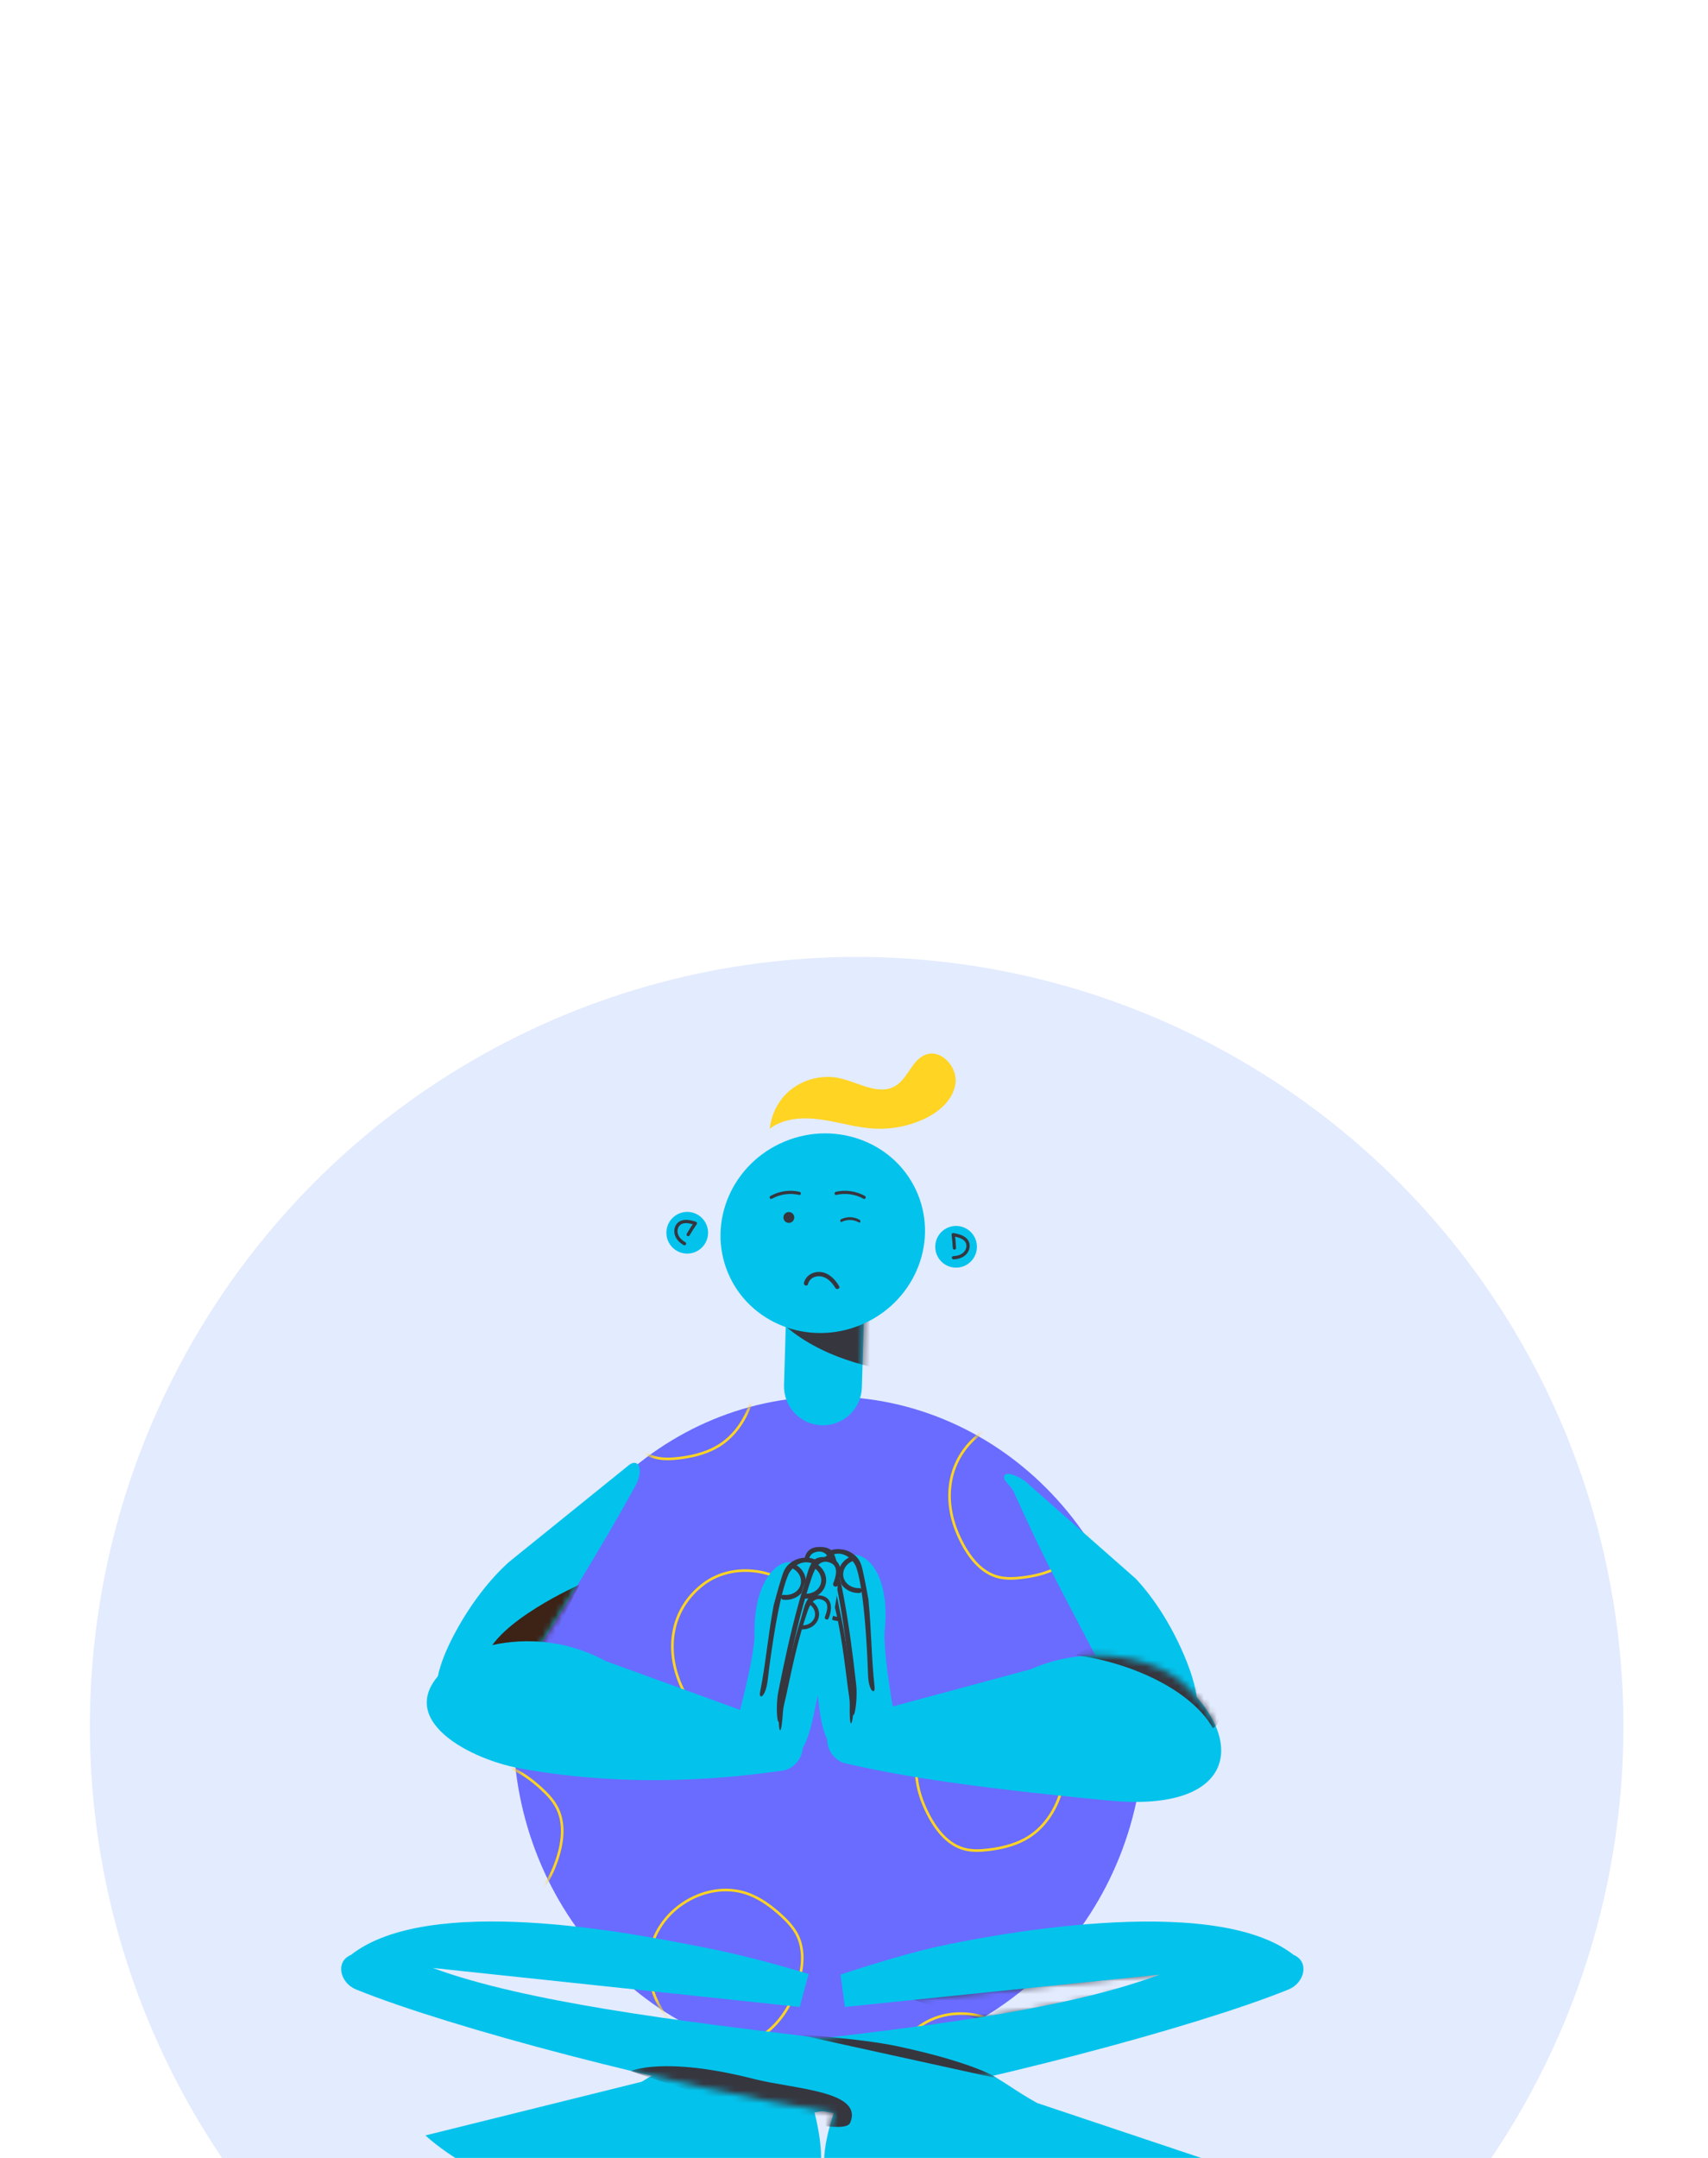 <svg width="266" height="336" viewBox="0 0 266 336" fill="none" xmlns="http://www.w3.org/2000/svg">
<g clip-path="url(#clip0_350_78910)">
<ellipse cx="133.415" cy="268.784" rx="119.415" ry="119.784" fill="#E3EBFE"/>
<path fill-rule="evenodd" clip-rule="evenodd" d="M178.177 269.099C178.177 297.626 156.184 320.752 129.055 320.752C101.926 320.752 79.934 297.626 79.934 269.099C79.934 240.572 101.926 217.446 129.055 217.446C156.184 217.446 178.177 240.572 178.177 269.099Z" fill="#696CFF"/>
<mask id="mask0_350_78910" style="mask-type:alpha" maskUnits="userSpaceOnUse" x="79" y="217" width="100" height="104">
<path fill-rule="evenodd" clip-rule="evenodd" d="M178.177 269.099C178.177 297.626 156.184 320.752 129.055 320.752C101.926 320.752 79.934 297.626 79.934 269.099C79.934 240.572 101.926 217.446 129.055 217.446C156.184 217.446 178.177 240.572 178.177 269.099Z" fill="#696CFF"/>
</mask>
<g mask="url(#mask0_350_78910)">
<path fill-rule="evenodd" clip-rule="evenodd" d="M143.973 281.28C145.231 284.16 147.164 287.04 150.071 287.875C151.333 288.237 152.668 288.176 153.967 288.017C155.902 287.781 157.836 287.326 159.573 286.398C165.306 283.338 167.584 274.766 164.19 269.023C160.796 263.281 152.478 261.633 147.33 265.683C142.455 269.518 141.506 275.631 143.973 281.28Z" stroke="#FFD422" stroke-width="0.404"/>
<path fill-rule="evenodd" clip-rule="evenodd" d="M106.032 262.38C107.289 265.259 109.223 268.14 112.13 268.974C113.391 269.337 114.727 269.275 116.026 269.116C117.961 268.88 119.894 268.425 121.631 267.498C127.364 264.437 129.642 255.865 126.248 250.123C122.855 244.381 114.537 242.733 109.389 246.783C104.514 250.618 103.565 256.731 106.032 262.38Z" stroke="#FFD422" stroke-width="0.404"/>
<path fill-rule="evenodd" clip-rule="evenodd" d="M149.192 238.906C150.45 241.785 152.383 244.666 155.29 245.5C156.551 245.862 157.887 245.801 159.186 245.642C161.121 245.406 163.055 244.951 164.791 244.024C170.524 240.963 172.803 232.391 169.409 226.649C166.015 220.906 157.697 219.258 152.549 223.308C147.674 227.144 146.725 233.256 149.192 238.906Z" stroke="#FFD422" stroke-width="0.404"/>
<path fill-rule="evenodd" clip-rule="evenodd" d="M58.575 258.33C59.832 261.21 61.766 264.09 64.673 264.925C65.934 265.287 67.27 265.226 68.569 265.067C70.504 264.831 72.437 264.375 74.174 263.448C79.907 260.388 82.185 251.816 78.791 246.073C75.397 240.331 67.079 238.683 61.931 242.733C57.056 246.568 56.108 252.681 58.575 258.33Z" stroke="#FFD422" stroke-width="0.404"/>
<path fill-rule="evenodd" clip-rule="evenodd" d="M95.801 220.302C97.059 223.181 98.992 226.062 101.899 226.896C103.161 227.259 104.497 227.198 105.795 227.039C107.73 226.802 109.664 226.347 111.401 225.42C117.134 222.359 119.412 213.787 116.018 208.045C112.624 202.303 104.306 200.655 99.158 204.705C94.283 208.54 93.335 214.653 95.801 220.302Z" stroke="#FFD422" stroke-width="0.404"/>
<path fill-rule="evenodd" clip-rule="evenodd" d="M139.532 331.362C140.789 334.241 142.723 337.121 145.63 337.956C146.891 338.318 148.227 338.257 149.526 338.098C151.461 337.862 153.394 337.407 155.131 336.48C160.864 333.419 163.142 324.847 159.748 319.104C156.355 313.362 148.037 311.714 142.889 315.764C138.014 319.6 137.065 325.712 139.532 331.362Z" stroke="#FFD422" stroke-width="0.404"/>
<path fill-rule="evenodd" clip-rule="evenodd" d="M174.836 305.165C176.094 308.044 178.027 310.924 180.934 311.759C182.196 312.121 183.532 312.06 184.831 311.901C186.765 311.665 188.699 311.21 190.436 310.282C196.169 307.222 198.447 298.65 195.053 292.907C191.659 287.165 183.341 285.517 178.193 289.568C173.318 293.402 172.37 299.516 174.836 305.165Z" stroke="#FFD422" stroke-width="0.404"/>
<path fill-rule="evenodd" clip-rule="evenodd" d="M123.662 310.571C124.842 307.656 125.569 304.214 124.202 301.391C123.608 300.166 122.667 299.167 121.681 298.263C120.213 296.917 118.593 295.718 116.772 294.99C110.762 292.587 103.198 296.58 101.439 303.083C99.68 309.586 104.115 317.168 110.428 318.45C116.405 319.664 121.345 316.29 123.662 310.571Z" stroke="#FFD422" stroke-width="0.404"/>
<path fill-rule="evenodd" clip-rule="evenodd" d="M86.279 290.8C87.46 287.885 88.186 284.443 86.819 281.62C86.225 280.395 85.284 279.396 84.298 278.492C82.831 277.146 81.21 275.947 79.389 275.219C73.379 272.817 65.815 276.81 64.056 283.312C62.297 289.815 66.732 297.397 73.045 298.678C79.022 299.893 83.963 296.519 86.279 290.8Z" stroke="#FFD422" stroke-width="0.404"/>
</g>
<path fill-rule="evenodd" clip-rule="evenodd" d="M156.451 229.735C156.059 230.479 157.387 231.212 157.881 232.296C163.674 245.04 164.3 245.61 174.059 264.414C181.821 279.372 188.009 274.27 186.311 263.815C185.961 261.657 185.095 259.258 184.097 257.017C182.132 252.608 179.616 248.739 176.897 245.824L160.065 231.001C159.253 230.143 156.843 228.991 156.451 229.735Z" fill="#03C3EC"/>
<path fill-rule="evenodd" clip-rule="evenodd" d="M137.092 274.862C135.605 274.965 131.549 273.504 129.463 271.656C127.377 269.809 127.477 262.157 126.535 258.411C125.594 254.664 125.142 247.22 129.711 247.729C132.463 248.036 133.831 250.432 134.376 256.122C134.921 261.812 137.092 274.862 137.092 274.862Z" fill="#03C3EC"/>
<path fill-rule="evenodd" clip-rule="evenodd" d="M129.075 272.186C129.517 273.389 130.504 274.298 131.65 274.56C138.403 276.099 148.29 278.037 172.82 280.365C192.333 282.217 194.357 271.05 184.083 261.972C181.962 260.098 179.175 259.008 176.4 258.388C170.939 257.167 165.435 257.749 160.543 259.907L130.528 268.003C129.078 268.663 128.447 270.479 129.075 272.186Z" fill="#03C3EC"/>
<mask id="mask1_350_78910" style="mask-type:alpha" maskUnits="userSpaceOnUse" x="128" y="257" width="63" height="24">
<path fill-rule="evenodd" clip-rule="evenodd" d="M129.075 272.186C129.517 273.389 130.504 274.298 131.65 274.56C138.403 276.099 148.29 278.037 172.82 280.365C192.333 282.217 194.357 271.05 184.083 261.972C181.962 260.098 179.175 259.008 176.4 258.388C170.939 257.167 165.435 257.749 160.543 259.907L130.528 268.003C129.078 268.663 128.447 270.479 129.075 272.186Z" fill="#03C3EC"/>
</mask>
<g mask="url(#mask1_350_78910)">
<path fill-rule="evenodd" clip-rule="evenodd" d="M167.574 257.729C168.893 256.558 170.807 256.032 172.598 255.775C175.687 255.33 180.839 253.358 182.791 255.01C185.108 256.973 191.468 258.556 189.837 261.448C188.725 263.419 191.16 267.958 188.895 269.074C185.485 263.121 176.151 258.868 167.574 257.729Z" fill="#36363F"/>
</g>
<path fill-rule="evenodd" clip-rule="evenodd" d="M140.801 275.134C139.313 275.053 131.067 275.414 131.662 268.787C131.905 266.082 132.081 251.119 132.081 251.119C132.081 251.119 132.335 249.552 131.498 245.148C130.443 239.6 139.218 241.147 137.745 254.174C137.559 259.791 140.801 275.134 140.801 275.134Z" fill="#03C3EC"/>
<path fill-rule="evenodd" clip-rule="evenodd" d="M136.447 274.353C134.96 274.258 131.946 274.391 130.118 272.262C128.29 270.132 131.033 255.798 131.033 255.798C131.033 255.798 129.507 250.85 129.38 247.88C129.273 245.357 128.687 241.915 130.319 241.756C134.166 239.549 135.335 251.5 135.804 256.302C135.604 262.076 136.447 274.353 136.447 274.353Z" fill="#03C3EC"/>
<path fill-rule="evenodd" clip-rule="evenodd" d="M129.114 245.185C128.804 244.128 128.44 242.505 129.767 242.048C131.499 241.452 133.099 242.949 133.452 244.345C134.845 248.744 135.182 260.671 135.182 260.671C135.261 263.457 136.329 263.929 136.207 262.684C135.702 258.159 135.737 254.076 135.245 249.037C135.044 247.945 134.742 246.251 134.496 245.17C134.243 244.057 134.149 243.113 133.249 242.27C132.523 241.59 131.707 241.297 130.926 241.224C128.173 240.966 127.719 243.139 128.384 245.405C128.522 245.875 129.253 245.657 129.114 245.185Z" fill="#36363F"/>
<path fill-rule="evenodd" clip-rule="evenodd" d="M133.836 247.279C132.79 247.327 131.708 246.744 131.391 245.692C131.063 244.604 131.751 243.486 132.765 243.084C133.216 242.905 133.002 242.173 132.545 242.354C131.227 242.876 130.316 244.206 130.598 245.654C130.892 247.16 132.379 248.11 133.853 248.041C134.343 248.018 134.327 247.256 133.836 247.279Z" fill="#36363F"/>
<path fill-rule="evenodd" clip-rule="evenodd" d="M134.378 269.592C133.344 269.558 130.438 267.695 128.891 265.625C127.344 263.555 126.207 251.907 126.207 251.907C125.368 248.016 124.693 240.418 127.912 241.362C129.85 241.93 130.922 244.49 131.577 250.316C132.232 256.143 134.378 269.592 134.378 269.592Z" fill="#03C3EC"/>
<path fill-rule="evenodd" clip-rule="evenodd" d="M126.25 244.846C125.939 243.789 125.576 242.165 126.903 241.708C128.634 241.113 129.283 242.703 129.635 244.098C130.331 246.856 130.85 249.654 131.274 252.465C131.667 255.081 131.983 257.708 132.317 260.331C132.452 261.384 132.689 262.468 132.671 263.533C132.549 270.561 133.682 265.383 133.343 262.345C132.838 257.819 132.255 253.269 131.429 248.79C131.227 247.699 131.006 246.612 130.76 245.53C130.507 244.418 130.369 242.879 129.826 241.872C129.449 241.172 128.843 240.957 128.062 240.884C125.309 240.627 124.855 242.8 125.519 245.065C125.657 245.535 126.388 245.318 126.25 244.846Z" fill="#36363F"/>
<path fill-rule="evenodd" clip-rule="evenodd" d="M130.672 246.82C129.626 246.868 128.544 246.285 128.226 245.233C127.898 244.145 128.587 243.027 129.601 242.625C130.052 242.446 129.838 241.714 129.381 241.895C128.063 242.417 127.152 243.747 127.434 245.195C127.728 246.701 129.215 247.65 130.689 247.582C131.179 247.559 131.163 246.797 130.672 246.82Z" fill="#36363F"/>
<path fill-rule="evenodd" clip-rule="evenodd" d="M127.079 250.149C126.824 249.283 126.527 247.953 127.614 247.579C129.032 247.091 129.563 248.394 129.852 249.537C130.422 251.796 130.847 254.088 131.194 256.391C131.517 258.534 131.775 260.686 132.049 262.835C132.159 263.697 132.354 264.586 132.339 265.458C132.239 271.215 133.167 266.973 132.889 264.484C132.475 260.777 131.998 257.05 131.321 253.38C131.156 252.486 130.975 251.596 130.773 250.71C130.566 249.799 130.453 248.538 130.008 247.713C129.699 247.14 129.203 246.964 128.563 246.904C126.308 246.693 125.936 248.473 126.48 250.329C126.593 250.714 127.192 250.536 127.079 250.149Z" fill="#36363F"/>
<path fill-rule="evenodd" clip-rule="evenodd" d="M130.71 251.766C129.853 251.805 128.966 251.328 128.707 250.466C128.438 249.575 129.002 248.659 129.832 248.33C130.202 248.183 130.027 247.583 129.653 247.731C128.573 248.159 127.827 249.249 128.058 250.435C128.298 251.668 129.517 252.446 130.724 252.39C131.125 252.371 131.112 251.747 130.71 251.766Z" fill="#36363F"/>
<path fill-rule="evenodd" clip-rule="evenodd" d="M99.603 228.676C99.709 229.396 99.472 230.395 98.984 231.284C96.108 236.522 91.814 244.083 80.499 261.993C71.498 276.24 65.764 270.632 68.34 260.359C68.872 258.238 69.938 255.921 71.123 253.772C73.454 249.545 76.288 245.904 79.244 243.229L97.779 228.259C98.661 227.472 99.453 227.653 99.603 228.676Z" fill="#03C3EC"/>
<mask id="mask2_350_78910" style="mask-type:alpha" maskUnits="userSpaceOnUse" x="67" y="227" width="33" height="44">
<path fill-rule="evenodd" clip-rule="evenodd" d="M99.595 228.675C99.701 229.395 99.464 230.394 98.976 231.283C96.1 236.521 91.806 244.082 80.491 261.992C71.49 276.239 65.756 270.631 68.332 260.358C68.864 258.237 69.93 255.92 71.115 253.771C73.446 249.544 76.28 245.903 79.237 243.228L97.771 228.258C98.653 227.471 99.445 227.652 99.595 228.675Z" fill="#03C3EC"/>
</mask>
<g mask="url(#mask2_350_78910)">
<path d="M75.593 258.231C77.341 252.441 90.22 246.758 90.22 246.758L83.49 260.325C83.49 260.325 74.671 261.286 75.593 258.231Z" fill="#3D2216"/>
</g>
<path fill-rule="evenodd" clip-rule="evenodd" d="M116.408 275.53C117.881 275.759 122.046 274.646 124.281 272.982C126.516 271.317 127.065 263.685 128.32 260.032C129.575 256.378 130.656 248.999 126.06 249.12C123.292 249.192 121.726 251.463 120.701 257.087C119.677 262.711 116.408 275.53 116.408 275.53Z" fill="#03C3EC"/>
<path fill-rule="evenodd" clip-rule="evenodd" d="M124.653 273.545C124.11 274.706 123.051 275.529 121.886 275.692C115.027 276.654 99.006 278.663 80.903 275.328C72.631 273.805 59.702 266.886 70.707 258.71C72.979 257.023 75.849 256.173 78.666 255.79C84.211 255.036 89.646 256.081 94.338 258.645L123.559 269.254C124.948 270.034 125.424 271.897 124.653 273.545Z" fill="#03C3EC"/>
<path fill-rule="evenodd" clip-rule="evenodd" d="M112.691 275.488C114.18 275.533 122.366 276.59 122.335 269.937C122.322 267.221 123.413 252.297 123.413 252.297C123.413 252.297 123.293 250.714 124.5 246.397C126.02 240.958 117.146 241.757 117.51 254.861C117.221 260.474 112.691 275.488 112.691 275.488Z" fill="#03C3EC"/>
<path fill-rule="evenodd" clip-rule="evenodd" d="M117.138 275.082C118.629 275.113 121.62 275.502 123.622 273.535C125.624 271.568 124.104 257.052 124.104 257.052C124.104 257.052 126.044 252.251 126.421 249.302C126.742 246.798 127.617 243.418 126.005 243.121C122.358 240.596 120.182 252.405 119.307 257.15C119.018 262.921 117.138 275.082 117.138 275.082Z" fill="#03C3EC"/>
<path fill-rule="evenodd" clip-rule="evenodd" d="M126.921 246.641C127.32 245.614 127.819 244.027 126.536 243.46C124.861 242.72 123.139 244.075 122.67 245.436C120.909 249.702 119.564 261.557 119.564 261.557C119.249 264.326 118.145 264.706 118.372 263.476C119.258 259.01 119.569 254.939 120.486 249.959C120.779 248.889 121.223 247.227 121.56 246.17C121.906 245.083 122.08 244.15 123.048 243.386C123.829 242.77 124.666 242.547 125.451 242.54C128.215 242.517 128.484 244.72 127.63 246.921C127.453 247.378 126.743 247.099 126.921 246.641Z" fill="#36363F"/>
<path fill-rule="evenodd" clip-rule="evenodd" d="M122.038 248.327C123.076 248.464 124.204 247.975 124.609 246.954C125.028 245.897 124.436 244.724 123.46 244.238C123.025 244.021 123.301 243.31 123.741 243.529C125.01 244.162 125.805 245.564 125.401 246.982C124.982 248.458 123.419 249.278 121.956 249.085C121.47 249.021 121.551 248.263 122.038 248.327Z" fill="#36363F"/>
<path fill-rule="evenodd" clip-rule="evenodd" d="M119.562 270.507C120.596 270.561 123.648 268.951 125.365 267.019C127.082 265.088 129.202 253.578 129.202 253.578C130.367 249.772 131.682 242.258 128.396 242.926C126.416 243.329 125.131 245.788 123.985 251.538C122.84 257.289 119.562 270.507 119.562 270.507Z" fill="#03C3EC"/>
<path fill-rule="evenodd" clip-rule="evenodd" d="M129.766 246.541C130.164 245.514 130.664 243.927 129.381 243.359C127.706 242.619 126.925 244.148 126.456 245.509C125.528 248.198 124.774 250.942 124.114 253.708C123.501 256.28 122.964 258.871 122.409 261.457C122.186 262.494 121.857 263.555 121.785 264.617C121.312 271.63 120.621 266.375 121.217 263.376C122.103 258.91 123.069 254.426 124.272 250.032C124.565 248.962 124.877 247.898 125.214 246.84C125.56 245.754 125.828 244.232 126.454 243.275C126.889 242.61 127.511 242.446 128.296 242.44C131.06 242.417 131.329 244.62 130.475 246.821C130.298 247.278 129.588 246.999 129.766 246.541Z" fill="#36363F"/>
<path fill-rule="evenodd" clip-rule="evenodd" d="M125.194 248.133C126.232 248.27 127.36 247.781 127.765 246.76C128.184 245.703 127.593 244.53 126.617 244.044C126.182 243.827 126.457 243.116 126.897 243.335C128.166 243.968 128.961 245.37 128.558 246.788C128.138 248.264 126.575 249.084 125.112 248.891C124.627 248.827 124.707 248.069 125.194 248.133Z" fill="#36363F"/>
<path fill-rule="evenodd" clip-rule="evenodd" d="M128.473 251.753C128.799 250.912 129.209 249.612 128.157 249.147C126.785 248.541 126.146 249.793 125.761 250.908C125.002 253.111 124.384 255.359 123.843 257.624C123.341 259.732 122.901 261.854 122.446 263.972C122.263 264.822 121.994 265.691 121.935 266.562C121.547 272.306 120.982 268.001 121.469 265.545C122.196 261.886 122.987 258.212 123.972 254.614C124.212 253.737 124.468 252.865 124.744 251.999C125.027 251.108 125.247 249.862 125.76 249.078C126.116 248.533 126.626 248.399 127.268 248.394C129.533 248.375 129.754 250.18 129.054 251.983C128.908 252.357 128.327 252.129 128.473 251.753Z" fill="#36363F"/>
<path fill-rule="evenodd" clip-rule="evenodd" d="M124.721 253.056C125.571 253.169 126.495 252.768 126.827 251.931C127.17 251.065 126.686 250.105 125.886 249.707C125.53 249.529 125.755 248.946 126.116 249.126C127.156 249.644 127.807 250.792 127.476 251.955C127.132 253.163 125.852 253.836 124.654 253.677C124.256 253.625 124.322 253.004 124.721 253.056Z" fill="#36363F"/>
<path fill-rule="evenodd" clip-rule="evenodd" d="M54.657 304.39C52.135 305.459 52.97 308.765 55.45 309.769C70.245 315.756 104.217 324.709 129.836 329.014C126.175 340.286 128.555 346.566 144.956 339.541C145.554 338.534 153.391 340.311 160.166 341.846C163.865 342.685 167.248 343.451 168.963 343.654C180.274 344.993 190.086 337.012 190.086 337.012L161.529 327.452C159.907 326.559 158.624 325.724 157.423 324.941C154.199 322.841 151.56 321.122 144.501 319.688C140.502 318.875 133.56 318.035 125.266 317.03C106.839 314.799 81.739 311.76 67.429 306.425L124.545 312.489L125.923 307.365C125.923 307.365 117.712 304.778 109.501 303.204C109.1 303.127 108.639 303.036 108.121 302.935C98.036 300.961 66.806 294.846 54.657 304.39Z" fill="#03C3EC"/>
<mask id="mask3_350_78910" style="mask-type:alpha" maskUnits="userSpaceOnUse" x="92" y="297" width="125" height="37">
<path fill-rule="evenodd" clip-rule="evenodd" d="M214.072 309.769C216.552 308.765 217.386 305.459 214.865 304.39C187.438 292.761 153.832 300.101 136.357 301.699C133.056 302.001 129.848 304.925 129.848 304.925C129.848 304.925 128.902 310.955 131.622 312.489L188.738 306.425C167.987 314.161 124.551 317.069 111.665 319.688C101.866 321.679 99.086 324.102 92.93 327.449C93.498 345.259 188.122 320.27 214.072 309.769Z" fill="#375870"/>
</mask>
<g mask="url(#mask3_350_78910)">
<path d="M136.001 308.921L193.785 304.458C193.785 304.458 185.036 314.097 162.448 315.433C152.309 316.033 136.001 308.921 136.001 308.921Z" fill="#36363F"/>
</g>
<path fill-rule="evenodd" clip-rule="evenodd" d="M201.47 304.39C203.992 305.459 203.157 308.765 200.677 309.769C185.991 315.712 152.406 324.578 126.855 328.919C129.77 340.709 127.016 347.021 111.042 338.614C110.527 337.563 102.573 338.709 95.697 339.7C91.943 340.241 88.51 340.735 86.784 340.801C75.402 341.234 66.258 332.496 66.258 332.496L99.954 324.134C102.697 322.395 105.493 320.934 111.625 319.688C115.636 318.873 121.823 318.13 129.07 317.259C145.109 315.333 166.335 312.783 180.628 307.455L131.582 312.489L130.912 307.455C130.912 307.455 140.053 304.392 146.268 303.046C152.483 301.7 188.698 294.356 201.47 304.39Z" fill="#03C3EC"/>
<mask id="mask4_350_78910" style="mask-type:alpha" maskUnits="userSpaceOnUse" x="66" y="299" width="138" height="45">
<path fill-rule="evenodd" clip-rule="evenodd" d="M201.503 304.39C204.025 305.459 203.19 308.765 200.711 309.768C185.965 315.736 152.172 324.648 126.583 328.97C129.857 341.788 127.427 348.967 110.954 339.883C110.459 338.822 102.484 339.813 95.59 340.67C91.826 341.138 88.384 341.565 86.657 341.597C75.269 341.808 66.297 332.894 66.297 332.894L97.371 325.822C97.846 325.521 98.297 325.227 98.737 324.941C101.961 322.841 104.6 321.122 111.659 319.687C115.658 318.875 122.6 318.034 130.894 317.03C149.322 314.799 174.421 311.76 188.731 306.425L131.615 312.488L130.718 307.302C130.718 307.302 137.18 304.718 144.63 303.045C152.08 301.373 188.731 294.356 201.503 304.39Z" fill="#375870"/>
</mask>
<g mask="url(#mask4_350_78910)">
<path d="M124.031 316.736L155.387 323.622C155.387 323.622 152.052 321.235 139.731 318.605C134.2 317.424 124.031 316.736 124.031 316.736Z" fill="#36363F"/>
</g>
<mask id="mask5_350_78910" style="mask-type:alpha" maskUnits="userSpaceOnUse" x="53" y="299" width="138" height="45">
<path fill-rule="evenodd" clip-rule="evenodd" d="M54.657 304.39C52.135 305.459 52.97 308.765 55.45 309.769C70.245 315.756 104.217 324.709 129.836 329.014C126.175 340.285 128.555 346.566 144.956 339.541C145.554 338.534 153.391 340.311 160.166 341.846C163.865 342.685 167.248 343.451 168.963 343.654C180.274 344.993 190.086 337.012 190.086 337.012L161.528 327.452C159.906 326.559 158.624 325.724 157.423 324.941C154.199 322.841 151.56 321.122 144.501 319.688C140.502 318.875 133.56 318.035 125.266 317.031C106.839 314.799 81.739 311.76 67.429 306.425L124.545 312.489L125.923 307.365C125.923 307.365 117.712 304.778 109.501 303.204C109.1 303.127 108.639 303.037 108.121 302.935C98.036 300.961 66.806 294.846 54.657 304.39Z" fill="#03C3EC"/>
</mask>
<g mask="url(#mask5_350_78910)">
<path d="M132.402 330.535C130.943 333.961 98.234 322.474 98.234 322.474C98.234 322.474 103.369 320.12 117.392 323.7C123.686 325.307 134.529 325.539 132.402 330.535Z" fill="#36363F"/>
</g>
<path fill-rule="evenodd" clip-rule="evenodd" d="M144.157 164.217C142.02 165.02 141.416 167.894 139.463 169.077C136.88 170.64 133.728 168.547 130.782 167.888C127.777 167.215 124.452 168.217 122.319 170.437C120.942 171.87 120.096 173.779 119.88 175.752C120.279 175.445 120.71 175.181 121.162 174.973C123.456 173.919 126.114 174.012 128.603 174.433C131.094 174.853 133.541 175.579 136.062 175.727C138.72 175.883 141.414 175.378 143.835 174.271C146.194 173.193 148.447 171.284 148.8 168.714C149.153 166.144 146.585 163.305 144.157 164.217Z" fill="#FFD422"/>
<path fill-rule="evenodd" clip-rule="evenodd" d="M122.421 204.856L122.1 215.678C122.001 219.026 124.635 221.82 127.983 221.919C131.33 222.018 134.125 219.385 134.224 216.037L134.571 204.316C134.571 204.316 122.427 204.631 122.421 204.856Z" fill="#03C3EC"/>
<mask id="mask6_350_78910" style="mask-type:alpha" maskUnits="userSpaceOnUse" x="122" y="204" width="13" height="18">
<path d="M122.429 204.855L122.108 215.678C122.009 219.026 124.643 221.82 127.99 221.919C131.338 222.018 134.132 219.385 134.231 216.037L134.578 204.316C134.578 204.316 122.435 204.631 122.429 204.855Z" fill="white"/>
</mask>
<g mask="url(#mask6_350_78910)">
<path fill-rule="evenodd" clip-rule="evenodd" d="M116.388 198.07C116.745 200.354 118.182 202.316 119.738 204.026C125.234 210.067 132.35 212.482 140.417 213.763C137.927 209.409 136.968 206.138 136.75 201.126C131.446 201.737 126.055 202.347 120.792 201.446C115.529 200.545 110.316 197.911 107.531 193.355" fill="#36363F"/>
</g>
<path fill-rule="evenodd" clip-rule="evenodd" d="M134.058 206.295C125.895 209.681 116.626 206.033 113.354 198.147C110.083 190.261 114.048 181.123 122.211 177.737C130.374 174.351 139.643 177.999 142.914 185.885C146.186 193.771 142.221 202.908 134.058 206.295Z" fill="#03C3EC"/>
<path fill-rule="evenodd" clip-rule="evenodd" d="M103.782 191.849C103.729 193.641 105.139 195.136 106.931 195.189C108.723 195.242 110.219 193.833 110.272 192.041C110.325 190.249 108.915 188.753 107.123 188.7C105.331 188.647 103.835 190.056 103.782 191.849Z" fill="#03C3EC"/>
<path d="M107.174 192.227C107.523 191.627 107.897 191.042 108.295 190.474C107.451 190.208 106.434 189.973 105.759 190.546C105.279 190.953 105.154 191.682 105.36 192.276C105.566 192.871 106.053 193.336 106.604 193.639" stroke="#36363F" stroke-width="0.511" stroke-linecap="round" stroke-linejoin="round"/>
<path fill-rule="evenodd" clip-rule="evenodd" d="M151.82 195.546C151.039 197.16 149.098 197.835 147.484 197.055C145.87 196.274 145.195 194.333 145.975 192.719C146.756 191.105 148.697 190.43 150.311 191.21C151.925 191.991 152.601 193.932 151.82 195.546Z" fill="#03C3EC"/>
<path d="M148.637 194.317C148.604 193.624 148.543 192.932 148.452 192.244C149.324 192.399 150.335 192.661 150.669 193.48C150.906 194.063 150.681 194.767 150.223 195.199C149.766 195.631 149.12 195.818 148.491 195.833" stroke="#36363F" stroke-width="0.511" stroke-linecap="round" stroke-linejoin="round"/>
<path fill-rule="evenodd" clip-rule="evenodd" d="M130.089 200.54C129.642 199.79 129.01 199.067 128.145 198.806C127.184 198.516 126.085 198.937 125.827 199.96C125.723 200.374 125.101 200.144 125.204 199.733C125.487 198.613 126.609 197.968 127.735 198.053C129.065 198.154 130.048 199.181 130.69 200.26C130.909 200.626 130.306 200.904 130.089 200.54Z" fill="#36363F"/>
<g clip-path="url(#clip1_350_78910)">
<path fill-rule="evenodd" clip-rule="evenodd" d="M120.193 186.658C121.486 185.945 123.02 185.714 124.458 186.056C124.763 186.129 124.818 185.642 124.516 185.571C123.005 185.212 121.353 185.463 119.994 186.211C119.721 186.362 119.917 186.81 120.193 186.658Z" fill="#36363F"/>
<path fill-rule="evenodd" clip-rule="evenodd" d="M134.498 186.658C133.205 185.946 131.672 185.714 130.233 186.056C129.928 186.129 129.873 185.643 130.176 185.571C131.687 185.212 133.338 185.463 134.697 186.211C134.97 186.362 134.774 186.81 134.498 186.658Z" fill="#36363F"/>
<path fill-rule="evenodd" clip-rule="evenodd" d="M131.05 190.263C131.943 189.831 132.933 189.851 133.798 190.357C133.982 190.464 134.071 190.049 133.889 189.943C132.98 189.412 131.914 189.391 130.976 189.846C130.787 189.937 130.86 190.356 131.05 190.263Z" fill="#36363F"/>
<path fill-rule="evenodd" clip-rule="evenodd" d="M123.698 189.566C123.698 190.033 123.319 190.412 122.851 190.412C122.383 190.412 122.004 190.033 122.004 189.566C122.004 189.098 122.383 188.719 122.851 188.719C123.319 188.719 123.698 189.098 123.698 189.566Z" fill="#36363F"/>
</g>
</g>
<defs>
<clipPath id="clip0_350_78910">
<rect width="266" height="336" fill="white"/>
</clipPath>
<clipPath id="clip1_350_78910">
<rect width="22.35" height="6.502" fill="white" transform="translate(116.402 185.11)"/>
</clipPath>
</defs>
</svg>
